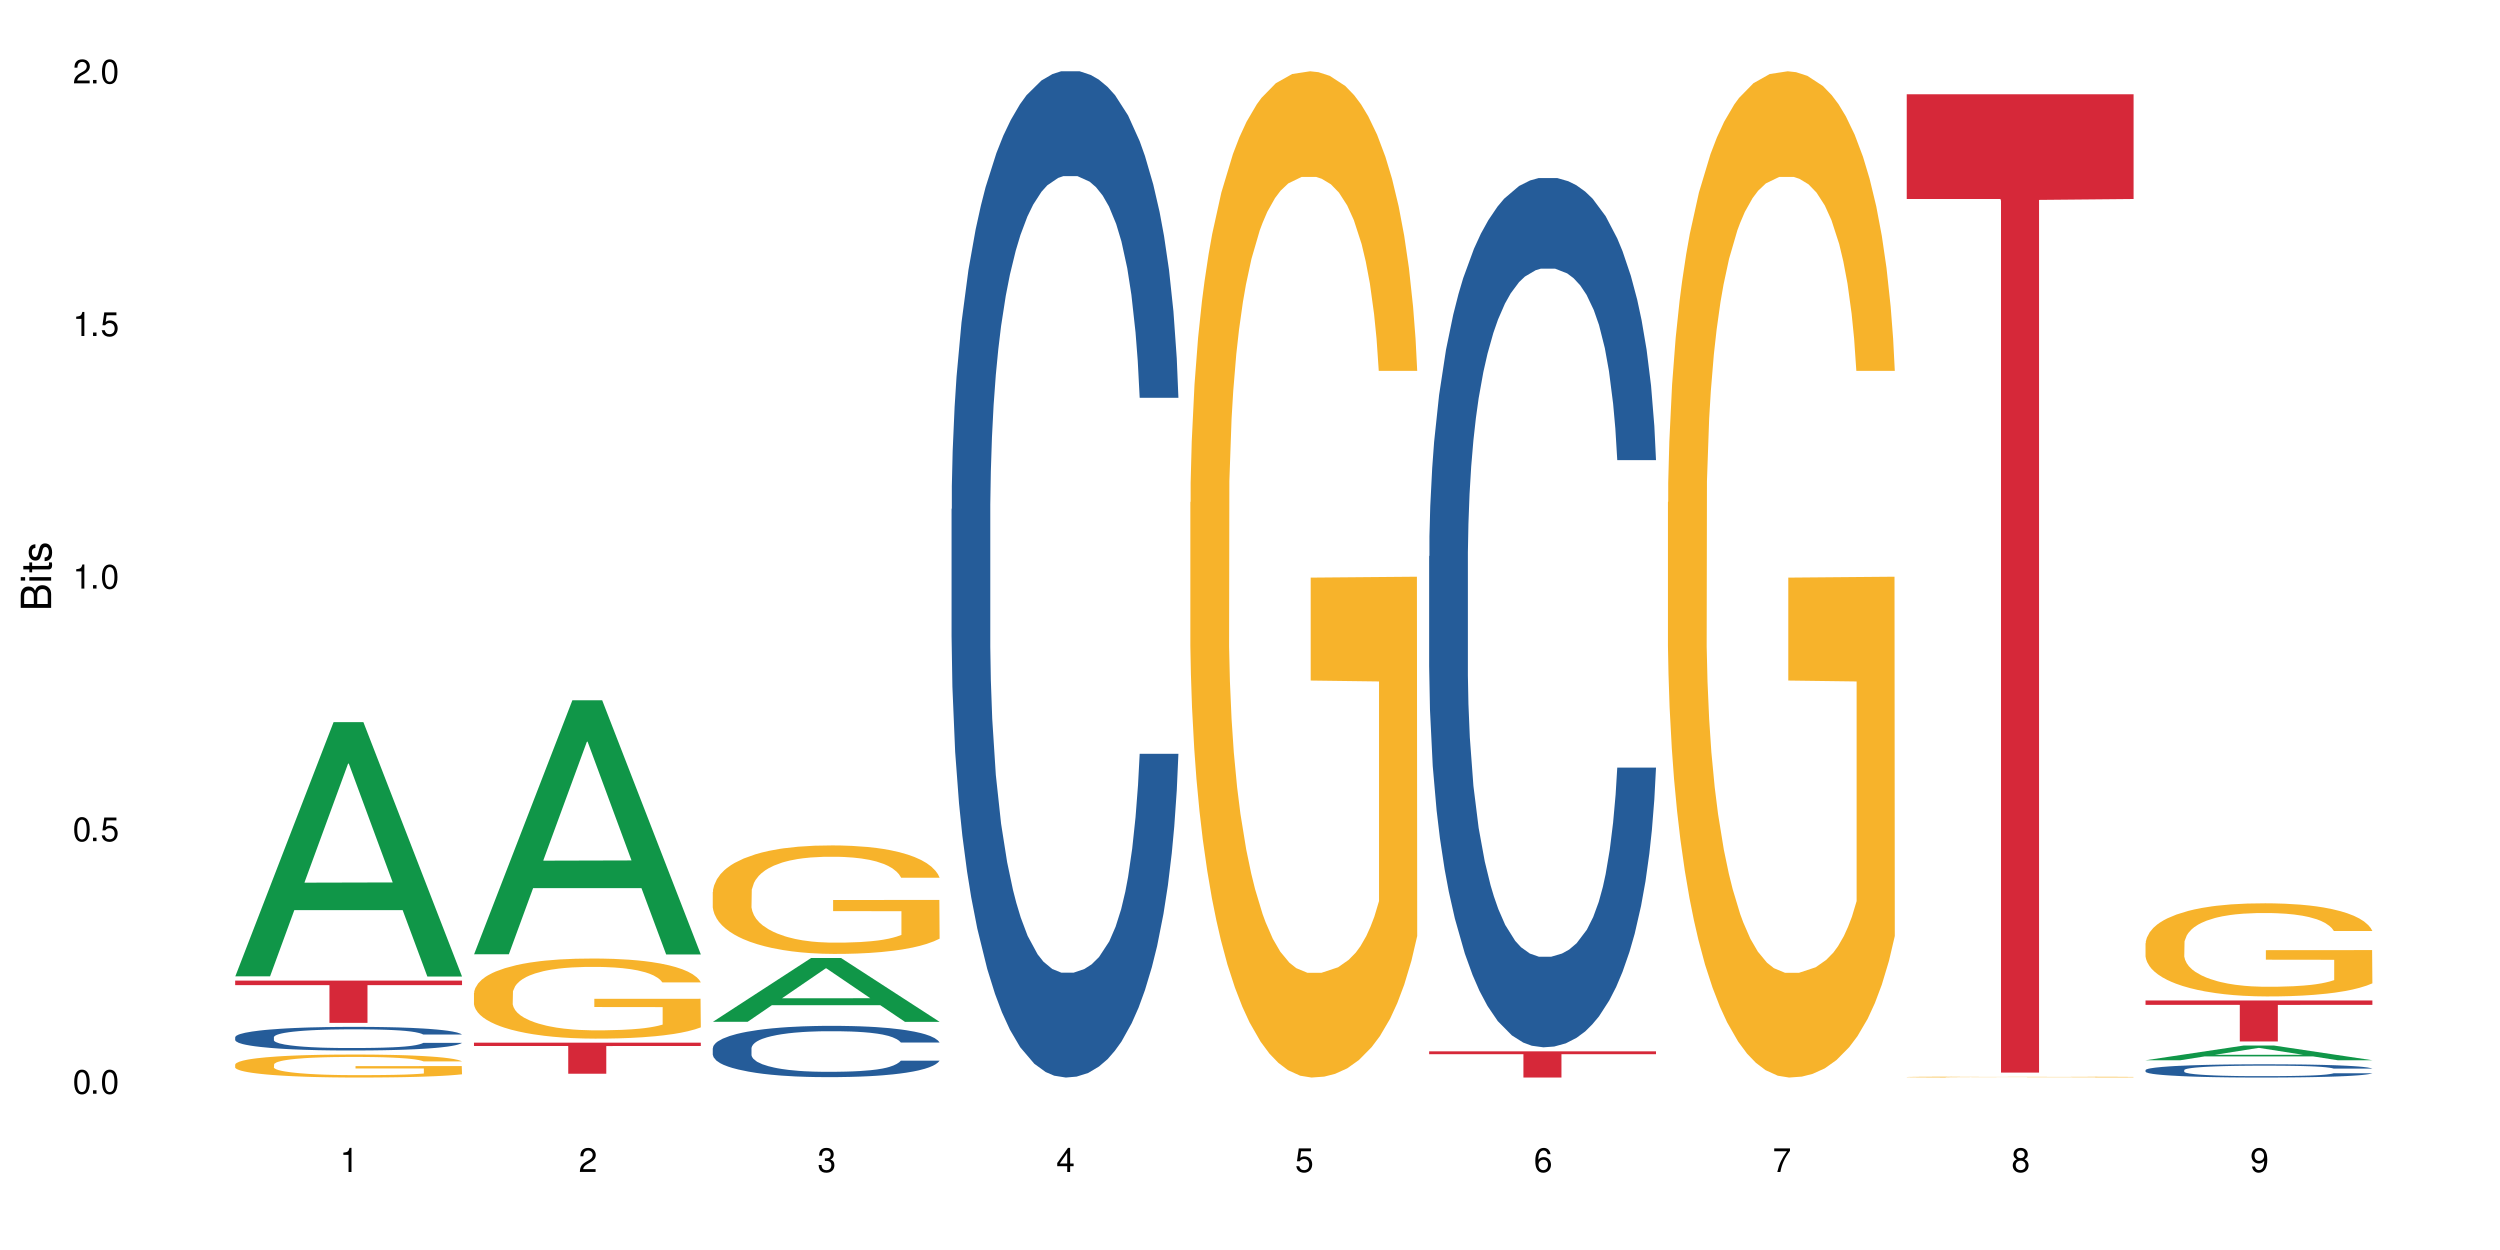 <?xml version="1.0" encoding="UTF-8"?>
<svg xmlns="http://www.w3.org/2000/svg" xmlns:xlink="http://www.w3.org/1999/xlink" width="720" height="360" viewBox="0 0 720 360">
<defs>
<g>
<g id="glyph-0-0">
</g>
<g id="glyph-0-1">
<path d="M 2.641 -6.938 C 2 -6.938 1.422 -6.656 1.078 -6.172 C 0.641 -5.562 0.406 -4.641 0.406 -3.359 C 0.406 -1.016 1.188 0.219 2.641 0.219 C 4.078 0.219 4.859 -1.016 4.859 -3.297 C 4.859 -4.641 4.656 -5.547 4.203 -6.172 C 3.844 -6.656 3.281 -6.938 2.641 -6.938 Z M 2.641 -6.188 C 3.547 -6.188 4 -5.25 4 -3.375 C 4 -1.406 3.562 -0.484 2.625 -0.484 C 1.734 -0.484 1.281 -1.438 1.281 -3.344 C 1.281 -5.25 1.734 -6.188 2.641 -6.188 Z M 2.641 -6.188 "/>
</g>
<g id="glyph-0-2">
<path d="M 1.828 -1 L 0.828 -1 L 0.828 0 L 1.828 0 Z M 1.828 -1 "/>
</g>
<g id="glyph-0-3">
<path d="M 4.562 -6.797 L 1.062 -6.797 L 0.547 -3.094 L 1.328 -3.094 C 1.719 -3.562 2.047 -3.734 2.578 -3.734 C 3.484 -3.734 4.062 -3.109 4.062 -2.094 C 4.062 -1.125 3.484 -0.531 2.578 -0.531 C 1.828 -0.531 1.375 -0.906 1.188 -1.672 L 0.328 -1.672 C 0.453 -1.109 0.547 -0.844 0.75 -0.594 C 1.125 -0.078 1.828 0.219 2.594 0.219 C 3.969 0.219 4.922 -0.781 4.922 -2.219 C 4.922 -3.562 4.031 -4.484 2.719 -4.484 C 2.25 -4.484 1.859 -4.359 1.469 -4.062 L 1.734 -5.969 L 4.562 -5.969 Z M 4.562 -6.797 "/>
</g>
<g id="glyph-0-4">
<path d="M 2.484 -4.938 L 2.484 0 L 3.328 0 L 3.328 -6.938 L 2.766 -6.938 C 2.469 -5.875 2.281 -5.734 0.984 -5.562 L 0.984 -4.938 Z M 2.484 -4.938 "/>
</g>
<g id="glyph-0-5">
<path d="M 4.859 -0.828 L 1.281 -0.828 C 1.359 -1.406 1.672 -1.781 2.5 -2.281 L 3.469 -2.828 C 4.406 -3.344 4.906 -4.062 4.906 -4.906 C 4.906 -5.484 4.672 -6.031 4.266 -6.406 C 3.859 -6.766 3.375 -6.938 2.719 -6.938 C 1.859 -6.938 1.219 -6.625 0.844 -6.031 C 0.609 -5.672 0.5 -5.234 0.484 -4.531 L 1.328 -4.531 C 1.359 -5.016 1.406 -5.281 1.531 -5.516 C 1.75 -5.938 2.188 -6.203 2.703 -6.203 C 3.469 -6.203 4.031 -5.641 4.031 -4.891 C 4.031 -4.344 3.719 -3.859 3.125 -3.516 L 2.234 -3 C 0.812 -2.172 0.406 -1.531 0.328 -0.016 L 4.859 -0.016 Z M 4.859 -0.828 "/>
</g>
<g id="glyph-0-6">
<path d="M 2.125 -3.188 L 2.578 -3.188 C 3.5 -3.188 3.984 -2.766 3.984 -1.922 C 3.984 -1.062 3.469 -0.531 2.594 -0.531 C 1.656 -0.531 1.203 -1 1.156 -2.016 L 0.312 -2.016 C 0.344 -1.453 0.438 -1.094 0.609 -0.781 C 0.953 -0.109 1.625 0.219 2.547 0.219 C 3.953 0.219 4.859 -0.625 4.859 -1.938 C 4.859 -2.828 4.516 -3.297 3.703 -3.594 C 4.344 -3.844 4.656 -4.328 4.656 -5.031 C 4.656 -6.219 3.875 -6.938 2.578 -6.938 C 1.203 -6.938 0.484 -6.172 0.453 -4.703 L 1.297 -4.703 C 1.312 -5.125 1.344 -5.359 1.453 -5.578 C 1.641 -5.969 2.062 -6.203 2.594 -6.203 C 3.344 -6.203 3.797 -5.75 3.797 -5 C 3.797 -4.516 3.609 -4.219 3.25 -4.047 C 3.016 -3.953 2.703 -3.922 2.125 -3.906 Z M 2.125 -3.188 "/>
</g>
<g id="glyph-0-7">
<path d="M 3.141 -1.672 L 3.141 0 L 3.984 0 L 3.984 -1.672 L 4.984 -1.672 L 4.984 -2.438 L 3.984 -2.438 L 3.984 -6.938 L 3.359 -6.938 L 0.266 -2.578 L 0.266 -1.672 Z M 3.141 -2.438 L 1 -2.438 L 3.141 -5.5 Z M 3.141 -2.438 "/>
</g>
<g id="glyph-0-8">
<path d="M 4.781 -5.125 C 4.609 -6.266 3.891 -6.938 2.844 -6.938 C 2.094 -6.938 1.422 -6.578 1.031 -5.953 C 0.594 -5.266 0.406 -4.422 0.406 -3.172 C 0.406 -2 0.578 -1.25 0.984 -0.641 C 1.359 -0.078 1.953 0.219 2.703 0.219 C 3.984 0.219 4.922 -0.75 4.922 -2.094 C 4.922 -3.375 4.062 -4.281 2.844 -4.281 C 2.172 -4.281 1.641 -4.031 1.281 -3.516 C 1.281 -5.234 1.828 -6.188 2.797 -6.188 C 3.391 -6.188 3.797 -5.797 3.938 -5.125 Z M 2.734 -3.531 C 3.547 -3.531 4.062 -2.953 4.062 -2.031 C 4.062 -1.156 3.484 -0.531 2.703 -0.531 C 1.922 -0.531 1.328 -1.188 1.328 -2.078 C 1.328 -2.938 1.906 -3.531 2.734 -3.531 Z M 2.734 -3.531 "/>
</g>
<g id="glyph-0-9">
<path d="M 4.984 -6.797 L 0.438 -6.797 L 0.438 -5.969 L 4.109 -5.969 C 2.5 -3.656 1.828 -2.234 1.328 0 L 2.219 0 C 2.594 -2.172 3.453 -4.047 4.984 -6.094 Z M 4.984 -6.797 "/>
</g>
<g id="glyph-0-10">
<path d="M 3.75 -3.656 C 4.469 -4.094 4.688 -4.438 4.688 -5.078 C 4.688 -6.172 3.844 -6.938 2.641 -6.938 C 1.438 -6.938 0.594 -6.172 0.594 -5.094 C 0.594 -4.438 0.812 -4.094 1.516 -3.656 C 0.734 -3.266 0.359 -2.703 0.359 -1.922 C 0.359 -0.656 1.281 0.219 2.641 0.219 C 3.984 0.219 4.922 -0.656 4.922 -1.922 C 4.922 -2.703 4.531 -3.266 3.75 -3.656 Z M 2.641 -6.188 C 3.359 -6.188 3.812 -5.75 3.812 -5.062 C 3.812 -4.406 3.344 -3.984 2.641 -3.984 C 1.922 -3.984 1.453 -4.406 1.453 -5.078 C 1.453 -5.75 1.922 -6.188 2.641 -6.188 Z M 2.641 -3.266 C 3.484 -3.266 4.062 -2.719 4.062 -1.906 C 4.062 -1.078 3.484 -0.531 2.625 -0.531 C 1.797 -0.531 1.219 -1.094 1.219 -1.906 C 1.219 -2.719 1.781 -3.266 2.641 -3.266 Z M 2.641 -3.266 "/>
</g>
<g id="glyph-0-11">
<path d="M 0.516 -1.578 C 0.672 -0.453 1.406 0.219 2.438 0.219 C 3.188 0.219 3.859 -0.141 4.266 -0.766 C 4.688 -1.453 4.891 -2.297 4.891 -3.547 C 4.891 -4.719 4.703 -5.453 4.312 -6.078 C 3.938 -6.641 3.344 -6.938 2.594 -6.938 C 1.297 -6.938 0.359 -5.969 0.359 -4.625 C 0.359 -3.344 1.234 -2.453 2.453 -2.453 C 3.094 -2.453 3.578 -2.672 4.016 -3.203 C 4 -1.484 3.469 -0.531 2.5 -0.531 C 1.906 -0.531 1.484 -0.906 1.359 -1.578 Z M 2.578 -6.203 C 3.375 -6.203 3.969 -5.531 3.969 -4.641 C 3.969 -3.797 3.391 -3.188 2.547 -3.188 C 1.734 -3.188 1.234 -3.766 1.234 -4.688 C 1.234 -5.562 1.797 -6.203 2.578 -6.203 Z M 2.578 -6.203 "/>
</g>
<g id="glyph-1-0">
</g>
<g id="glyph-1-1">
<path d="M 0 -0.953 L 0 -4.891 C 0 -5.719 -0.234 -6.344 -0.734 -6.797 C -1.188 -7.234 -1.812 -7.469 -2.5 -7.469 C -3.547 -7.469 -4.188 -7 -4.625 -5.875 C -4.984 -6.688 -5.625 -7.094 -6.531 -7.094 C -7.172 -7.094 -7.734 -6.859 -8.141 -6.391 C -8.562 -5.922 -8.75 -5.344 -8.75 -4.5 L -8.75 -0.953 Z M -4.984 -2.062 L -7.766 -2.062 L -7.766 -4.219 C -7.766 -4.844 -7.688 -5.203 -7.453 -5.5 C -7.219 -5.812 -6.859 -5.969 -6.375 -5.969 C -5.891 -5.969 -5.531 -5.812 -5.297 -5.5 C -5.062 -5.203 -4.984 -4.844 -4.984 -4.219 Z M -0.984 -2.062 L -4 -2.062 L -4 -4.781 C -4 -5.766 -3.438 -6.359 -2.484 -6.359 C -1.547 -6.359 -0.984 -5.766 -0.984 -4.781 Z M -0.984 -2.062 "/>
</g>
<g id="glyph-1-2">
<path d="M -6.281 -1.797 L -6.281 -0.797 L 0 -0.797 L 0 -1.797 Z M -8.75 -1.797 L -8.75 -0.797 L -7.484 -0.797 L -7.484 -1.797 Z M -8.75 -1.797 "/>
</g>
<g id="glyph-1-3">
<path d="M -6.281 -3.047 L -6.281 -2.016 L -8.016 -2.016 L -8.016 -1.016 L -6.281 -1.016 L -6.281 -0.172 L -5.469 -0.172 L -5.469 -1.016 L -0.719 -1.016 C -0.078 -1.016 0.281 -1.453 0.281 -2.234 C 0.281 -2.5 0.25 -2.719 0.188 -3.047 L -0.641 -3.047 C -0.609 -2.906 -0.594 -2.766 -0.594 -2.562 C -0.594 -2.141 -0.719 -2.016 -1.156 -2.016 L -5.469 -2.016 L -5.469 -3.047 Z M -6.281 -3.047 "/>
</g>
<g id="glyph-1-4">
<path d="M -4.531 -5.25 C -5.766 -5.25 -6.469 -4.422 -6.469 -2.969 C -6.469 -1.516 -5.719 -0.562 -4.547 -0.562 C -3.562 -0.562 -3.094 -1.062 -2.734 -2.562 L -2.516 -3.484 C -2.344 -4.188 -2.094 -4.469 -1.641 -4.469 C -1.047 -4.469 -0.641 -3.875 -0.641 -3 C -0.641 -2.453 -0.797 -2 -1.062 -1.75 C -1.25 -1.594 -1.422 -1.531 -1.875 -1.469 L -1.875 -0.406 C -0.422 -0.453 0.281 -1.266 0.281 -2.922 C 0.281 -4.5 -0.5 -5.516 -1.719 -5.516 C -2.656 -5.516 -3.172 -4.984 -3.469 -3.734 L -3.703 -2.766 C -3.891 -1.953 -4.156 -1.609 -4.594 -1.609 C -5.188 -1.609 -5.547 -2.125 -5.547 -2.938 C -5.547 -3.75 -5.203 -4.172 -4.531 -4.203 Z M -4.531 -5.25 "/>
</g>
</g>
</defs>
<rect x="-72" y="-36" width="864" height="432" fill="rgb(100%, 100%, 100%)" fill-opacity="1"/>
<path fill-rule="nonzero" fill="rgb(6.275%, 58.824%, 28.235%)" fill-opacity="1" d="M 67.73 281.18 L 67.801 281.109 L 96.07 207.973 L 104.656 207.973 L 133.066 281.25 L 123.082 281.25 L 115.965 262.121 L 84.762 262.121 L 77.781 281.18 L 67.73 281.18 L 87.766 254.207 L 113.102 254.141 L 100.469 219.941 L 100.328 219.875 L 100.188 220.082 L 87.695 254.141 L 87.766 254.207 Z M 67.73 281.18 "/>
<path fill-rule="nonzero" fill="rgb(14.51%, 36.078%, 60%)" fill-opacity="1" d="M 67.73 298.699 L 67.812 298.695 L 67.812 298.547 L 68.051 298.309 L 68.605 298.012 L 69.164 297.805 L 70.598 297.438 L 72.59 297.086 L 74.664 296.812 L 76.176 296.648 L 77.531 296.527 L 80.637 296.297 L 82.629 296.176 L 84.781 296.07 L 87.41 295.965 L 89.324 295.902 L 93.625 295.805 L 96.812 295.762 L 99.281 295.742 L 104.621 295.742 L 107.809 295.766 L 110.117 295.797 L 112.668 295.848 L 114.82 295.902 L 118.562 296.039 L 121.91 296.215 L 123.426 296.312 L 125.816 296.508 L 127.648 296.695 L 128.922 296.855 L 130.355 297.086 L 131.629 297.363 L 132.586 297.68 L 133.066 297.949 L 121.91 297.949 L 121.352 297.699 L 120.715 297.508 L 119.52 297.254 L 118.324 297.074 L 116.652 296.891 L 115.137 296.773 L 113.066 296.656 L 111.234 296.582 L 109.32 296.527 L 107.488 296.488 L 103.984 296.449 L 99.922 296.449 L 98.406 296.465 L 95.297 296.512 L 93.625 296.559 L 91.234 296.645 L 89.562 296.723 L 87.57 296.848 L 86.215 296.953 L 84.543 297.117 L 83.348 297.258 L 81.992 297.465 L 81.195 297.621 L 80.48 297.793 L 79.84 298 L 79.363 298.215 L 79.043 298.445 L 78.887 298.668 L 78.887 299.633 L 79.043 299.855 L 79.441 300.117 L 80.48 300.496 L 81.992 300.828 L 83.746 301.086 L 85.418 301.273 L 86.375 301.359 L 87.648 301.461 L 89.641 301.586 L 92.512 301.711 L 94.184 301.758 L 96.734 301.809 L 99.363 301.832 L 102.867 301.832 L 105.977 301.809 L 108.047 301.777 L 110.199 301.727 L 113.145 301.621 L 114.98 301.523 L 116.57 301.406 L 117.766 301.285 L 118.562 301.188 L 119.758 300.996 L 120.715 300.781 L 121.434 300.566 L 121.91 300.355 L 133.066 300.355 L 132.586 300.602 L 131.871 300.844 L 131.152 301.027 L 130.039 301.242 L 128.762 301.438 L 126.93 301.652 L 125.418 301.797 L 123.426 301.953 L 121.59 302.07 L 119.602 302.176 L 116.652 302.301 L 114.738 302.363 L 112.668 302.418 L 110.199 302.469 L 107.09 302.512 L 103.746 302.535 L 100.637 302.543 L 97.289 302.531 L 94.82 302.504 L 91.555 302.449 L 87.492 302.336 L 84.543 302.219 L 82.23 302.102 L 80.238 301.977 L 78.008 301.809 L 75.141 301.535 L 73.387 301.324 L 72.191 301.148 L 70.84 300.906 L 69.883 300.691 L 68.766 300.344 L 67.969 299.902 L 67.73 299.559 Z M 67.73 298.699 "/>
<path fill-rule="nonzero" fill="rgb(96.863%, 70.196%, 16.863%)" fill-opacity="1" d="M 67.73 306.543 L 67.812 306.539 L 67.812 306.418 L 68.129 306.145 L 68.926 305.77 L 69.961 305.461 L 71.078 305.219 L 71.793 305.09 L 72.988 304.91 L 74.023 304.777 L 76.656 304.504 L 80 304.25 L 81.832 304.141 L 83.906 304.039 L 86.852 303.922 L 88.207 303.883 L 92.352 303.785 L 97.051 303.723 L 102.23 303.707 L 104.621 303.711 L 107.887 303.734 L 112.348 303.805 L 114.898 303.863 L 116.891 303.922 L 118.961 304.004 L 121.512 304.125 L 123.902 304.27 L 125.816 304.414 L 127.727 304.594 L 129.32 304.789 L 130.676 305 L 131.871 305.254 L 132.586 305.469 L 133.066 305.68 L 121.988 305.68 L 121.352 305.469 L 120.637 305.305 L 119.441 305.105 L 118.246 304.957 L 117.051 304.844 L 114.82 304.688 L 112.906 304.59 L 110.516 304.504 L 108.207 304.449 L 105.578 304.414 L 103.984 304.402 L 99.762 304.402 L 95.938 304.445 L 93.707 304.492 L 92.113 304.543 L 89.879 304.633 L 88.527 304.703 L 87.73 304.754 L 85.34 304.941 L 83.746 305.109 L 82.871 305.227 L 81.754 305.406 L 80.957 305.57 L 80.082 305.812 L 79.602 305.992 L 78.965 306.406 L 78.887 307.496 L 79.125 307.723 L 79.602 307.973 L 80.238 308.191 L 81.195 308.422 L 82.152 308.594 L 83.824 308.832 L 85.258 308.988 L 86.375 309.094 L 88.527 309.254 L 89.402 309.309 L 91.473 309.418 L 93.625 309.504 L 96.254 309.574 L 98.246 309.613 L 101.434 309.641 L 105.496 309.641 L 110.277 309.605 L 113.305 309.559 L 115.379 309.508 L 116.73 309.469 L 118.406 309.402 L 119.602 309.34 L 120.715 309.273 L 122.07 309.172 L 122.07 307.723 L 102.391 307.719 L 102.391 307.039 L 132.984 307.035 L 133.066 309.402 L 131.391 309.562 L 129.32 309.723 L 127.328 309.844 L 125.258 309.945 L 122.309 310.059 L 119.918 310.133 L 116.254 310.219 L 112.906 310.273 L 109.402 310.309 L 106.293 310.328 L 102.629 310.332 L 99.363 310.32 L 95.855 310.285 L 93.066 310.234 L 90.52 310.176 L 87.969 310.098 L 84.781 309.969 L 82.711 309.867 L 80.559 309.738 L 78.406 309.59 L 76.496 309.426 L 75.219 309.297 L 73.945 309.152 L 72.59 308.973 L 71.316 308.766 L 70.359 308.578 L 69.484 308.367 L 68.848 308.164 L 68.211 307.895 L 67.891 307.676 L 67.73 307.488 Z M 67.73 306.543 "/>
<path fill-rule="nonzero" fill="rgb(83.922%, 15.686%, 22.353%)" fill-opacity="1" d="M 67.73 282.414 L 133.066 282.414 L 133.066 283.715 L 105.836 283.727 L 105.836 294.578 L 94.879 294.578 L 94.879 283.738 L 94.723 283.715 L 67.73 283.715 Z M 67.73 282.414 "/>
<path fill-rule="nonzero" fill="rgb(6.275%, 58.824%, 28.235%)" fill-opacity="1" d="M 136.504 274.82 L 136.574 274.75 L 164.844 201.676 L 173.43 201.676 L 201.836 274.887 L 191.855 274.887 L 184.738 255.777 L 153.535 255.777 L 146.555 274.82 L 136.504 274.82 L 156.535 247.871 L 181.875 247.801 L 169.242 213.637 L 169.102 213.566 L 168.961 213.773 L 156.469 247.801 L 156.535 247.871 Z M 136.504 274.82 "/>
<path fill-rule="nonzero" fill="rgb(96.863%, 70.196%, 16.863%)" fill-opacity="1" d="M 136.504 285.938 L 136.582 285.914 L 136.582 285.492 L 136.902 284.547 L 137.699 283.238 L 138.734 282.164 L 139.852 281.32 L 140.566 280.879 L 141.762 280.246 L 142.797 279.781 L 145.426 278.836 L 148.773 277.949 L 150.605 277.57 L 152.68 277.211 L 155.625 276.812 L 156.98 276.664 L 161.125 276.324 L 165.824 276.117 L 171.004 276.051 L 173.395 276.074 L 176.66 276.156 L 181.121 276.391 L 183.672 276.602 L 185.664 276.812 L 187.734 277.086 L 190.285 277.508 L 192.676 278.012 L 194.586 278.52 L 196.5 279.148 L 198.094 279.824 L 199.449 280.562 L 200.645 281.449 L 201.359 282.184 L 201.836 282.922 L 190.762 282.922 L 190.125 282.184 L 189.41 281.617 L 188.215 280.922 L 187.02 280.414 L 185.824 280.016 L 183.594 279.465 L 181.68 279.129 L 179.289 278.836 L 176.98 278.645 L 174.348 278.52 L 172.758 278.477 L 168.535 278.477 L 164.707 278.625 L 162.477 278.793 L 160.883 278.961 L 158.652 279.277 L 157.301 279.531 L 156.504 279.699 L 154.113 280.352 L 152.52 280.941 L 151.641 281.344 L 150.527 281.973 L 149.73 282.543 L 148.852 283.387 L 148.375 284.02 L 147.738 285.453 L 147.66 289.246 L 147.898 290.047 L 148.375 290.91 L 149.012 291.668 L 149.969 292.469 L 150.926 293.082 L 152.598 293.902 L 154.031 294.449 L 155.148 294.809 L 157.301 295.379 L 158.176 295.566 L 160.246 295.949 L 162.398 296.242 L 165.027 296.496 L 167.02 296.621 L 170.207 296.727 L 174.27 296.727 L 179.051 296.602 L 182.078 296.434 L 184.148 296.262 L 185.504 296.117 L 187.176 295.883 L 188.371 295.672 L 189.488 295.441 L 190.844 295.082 L 190.844 290.047 L 171.164 290.023 L 171.164 287.664 L 201.758 287.645 L 201.836 295.883 L 200.164 296.453 L 198.094 297 L 196.102 297.422 L 194.031 297.781 L 191.082 298.18 L 188.691 298.434 L 185.027 298.73 L 181.68 298.918 L 178.176 299.047 L 175.066 299.109 L 171.402 299.129 L 168.137 299.086 L 164.629 298.961 L 161.84 298.793 L 159.289 298.582 L 156.742 298.309 L 153.555 297.867 L 151.484 297.508 L 149.332 297.062 L 147.18 296.539 L 145.27 295.969 L 143.992 295.527 L 142.719 295.02 L 141.363 294.387 L 140.09 293.672 L 139.133 293.02 L 138.258 292.281 L 137.617 291.586 L 136.98 290.637 L 136.664 289.879 L 136.504 289.223 Z M 136.504 285.938 "/>
<path fill-rule="nonzero" fill="rgb(83.922%, 15.686%, 22.353%)" fill-opacity="1" d="M 136.504 300.293 L 201.836 300.293 L 201.836 301.25 L 174.609 301.258 L 174.609 309.23 L 163.652 309.23 L 163.652 301.266 L 163.496 301.25 L 136.504 301.25 Z M 136.504 300.293 "/>
<path fill-rule="nonzero" fill="rgb(6.275%, 58.824%, 28.235%)" fill-opacity="1" d="M 205.277 294.277 L 205.348 294.262 L 233.617 275.895 L 242.203 275.895 L 270.609 294.293 L 260.629 294.293 L 253.508 289.492 L 222.309 289.492 L 215.328 294.277 L 205.277 294.277 L 225.309 287.504 L 250.648 287.488 L 238.012 278.898 L 237.875 278.883 L 237.734 278.934 L 225.238 287.488 L 225.309 287.504 Z M 205.277 294.277 "/>
<path fill-rule="nonzero" fill="rgb(14.51%, 36.078%, 60%)" fill-opacity="1" d="M 205.277 301.879 L 205.355 301.867 L 205.355 301.543 L 205.594 301.031 L 206.152 300.383 L 206.711 299.938 L 208.145 299.141 L 210.137 298.371 L 212.207 297.777 L 213.723 297.43 L 215.078 297.16 L 218.184 296.66 L 220.176 296.402 L 222.328 296.172 L 224.957 295.945 L 226.867 295.809 L 231.172 295.594 L 234.359 295.5 L 236.828 295.457 L 242.168 295.457 L 245.352 295.512 L 247.664 295.578 L 250.215 295.688 L 252.363 295.809 L 256.109 296.105 L 259.457 296.484 L 260.969 296.699 L 263.359 297.117 L 265.191 297.523 L 266.469 297.875 L 267.902 298.371 L 269.176 298.98 L 270.133 299.668 L 270.609 300.246 L 259.457 300.246 L 258.898 299.707 L 258.262 299.289 L 257.066 298.738 L 255.871 298.344 L 254.195 297.953 L 252.684 297.699 L 250.613 297.441 L 248.777 297.281 L 246.867 297.16 L 245.035 297.078 L 241.527 296.996 L 237.465 296.996 L 235.953 297.023 L 232.844 297.133 L 231.172 297.227 L 228.781 297.414 L 227.109 297.59 L 225.117 297.859 L 223.762 298.09 L 222.09 298.441 L 220.895 298.75 L 219.539 299.195 L 218.742 299.531 L 218.023 299.91 L 217.387 300.355 L 216.91 300.828 L 216.59 301.328 L 216.43 301.812 L 216.43 303.906 L 216.59 304.391 L 216.988 304.957 L 218.023 305.781 L 219.539 306.496 L 221.293 307.062 L 222.965 307.465 L 223.922 307.656 L 225.195 307.871 L 227.188 308.141 L 230.055 308.41 L 231.73 308.52 L 234.277 308.625 L 236.906 308.68 L 240.414 308.68 L 243.52 308.625 L 245.594 308.559 L 247.742 308.453 L 250.691 308.223 L 252.523 308.008 L 254.117 307.75 L 255.312 307.492 L 256.109 307.277 L 257.305 306.859 L 258.262 306.402 L 258.977 305.93 L 259.457 305.469 L 270.609 305.469 L 270.133 306.008 L 269.414 306.535 L 268.699 306.926 L 267.582 307.398 L 266.309 307.816 L 264.477 308.289 L 262.961 308.602 L 260.969 308.938 L 259.137 309.191 L 257.145 309.422 L 254.195 309.691 L 252.285 309.828 L 250.215 309.949 L 247.742 310.059 L 244.637 310.152 L 241.289 310.207 L 238.184 310.219 L 234.836 310.191 L 232.367 310.137 L 229.098 310.016 L 225.035 309.773 L 222.09 309.516 L 219.777 309.262 L 217.785 308.992 L 215.555 308.625 L 212.688 308.031 L 210.934 307.574 L 209.738 307.195 L 208.383 306.672 L 207.426 306.199 L 206.312 305.441 L 205.516 304.484 L 205.277 303.742 Z M 205.277 301.879 "/>
<path fill-rule="nonzero" fill="rgb(96.863%, 70.196%, 16.863%)" fill-opacity="1" d="M 205.277 256.863 L 205.355 256.836 L 205.355 256.262 L 205.676 254.98 L 206.473 253.211 L 207.508 251.754 L 208.621 250.613 L 209.34 250.012 L 210.535 249.156 L 211.57 248.527 L 214.199 247.246 L 217.547 246.047 L 219.379 245.531 L 221.449 245.047 L 224.398 244.504 L 225.754 244.305 L 229.895 243.848 L 234.598 243.562 L 239.777 243.477 L 242.168 243.504 L 245.434 243.621 L 249.895 243.934 L 252.445 244.219 L 254.438 244.504 L 256.508 244.875 L 259.059 245.445 L 261.449 246.133 L 263.359 246.816 L 265.273 247.672 L 266.867 248.586 L 268.219 249.586 L 269.414 250.785 L 270.133 251.781 L 270.609 252.781 L 259.535 252.781 L 258.898 251.781 L 258.18 251.012 L 256.984 250.07 L 255.789 249.387 L 254.594 248.844 L 252.363 248.102 L 250.453 247.645 L 248.062 247.246 L 245.75 246.988 L 243.121 246.816 L 241.527 246.758 L 237.305 246.758 L 233.48 246.957 L 231.25 247.188 L 229.656 247.414 L 227.426 247.844 L 226.07 248.188 L 225.273 248.414 L 222.883 249.301 L 221.293 250.098 L 220.414 250.641 L 219.301 251.496 L 218.504 252.266 L 217.625 253.41 L 217.148 254.266 L 216.512 256.207 L 216.43 261.344 L 216.672 262.43 L 217.148 263.598 L 217.785 264.625 L 218.742 265.711 L 219.699 266.539 L 221.371 267.652 L 222.805 268.395 L 223.922 268.879 L 226.07 269.648 L 226.949 269.906 L 229.02 270.422 L 231.172 270.82 L 233.801 271.164 L 235.793 271.332 L 238.98 271.477 L 243.043 271.477 L 247.824 271.305 L 250.852 271.078 L 252.922 270.848 L 254.277 270.648 L 255.949 270.336 L 257.145 270.051 L 258.262 269.734 L 259.613 269.25 L 259.613 262.43 L 239.934 262.398 L 239.934 259.203 L 270.531 259.176 L 270.609 270.336 L 268.938 271.105 L 266.867 271.848 L 264.875 272.418 L 262.801 272.902 L 259.855 273.445 L 257.465 273.789 L 253.801 274.188 L 250.453 274.445 L 246.945 274.617 L 243.84 274.703 L 240.176 274.73 L 236.906 274.672 L 233.402 274.5 L 230.613 274.273 L 228.062 273.988 L 225.516 273.617 L 222.328 273.02 L 220.254 272.531 L 218.105 271.934 L 215.953 271.219 L 214.039 270.449 L 212.766 269.848 L 211.492 269.164 L 210.137 268.309 L 208.863 267.336 L 207.906 266.453 L 207.027 265.453 L 206.391 264.512 L 205.754 263.227 L 205.438 262.199 L 205.277 261.316 Z M 205.277 256.863 "/>
<path fill-rule="nonzero" fill="rgb(14.51%, 36.078%, 60%)" fill-opacity="1" d="M 274.051 146.621 L 274.129 146.355 L 274.129 140 L 274.367 129.934 L 274.926 117.215 L 275.484 108.477 L 276.918 92.844 L 278.91 77.746 L 280.98 66.09 L 282.496 59.203 L 283.848 53.902 L 286.957 44.102 L 288.949 39.07 L 291.102 34.566 L 293.73 30.062 L 295.641 27.414 L 299.945 23.176 L 303.129 21.32 L 305.602 20.527 L 310.938 20.527 L 314.125 21.586 L 316.438 22.91 L 318.984 25.031 L 321.137 27.414 L 324.883 33.242 L 328.23 40.66 L 329.742 44.898 L 332.133 53.109 L 333.965 61.055 L 335.238 67.945 L 336.676 77.746 L 337.949 89.668 L 338.906 103.176 L 339.383 114.566 L 328.23 114.566 L 327.672 103.973 L 327.035 95.758 L 325.84 84.898 L 324.645 77.215 L 322.969 69.535 L 321.457 64.5 L 319.383 59.469 L 317.551 56.289 L 315.641 53.902 L 313.809 52.316 L 310.301 50.727 L 306.238 50.727 L 304.723 51.254 L 301.617 53.375 L 299.945 55.23 L 297.555 58.938 L 295.879 62.383 L 293.887 67.68 L 292.535 72.184 L 290.859 79.07 L 289.664 85.164 L 288.312 93.906 L 287.516 100.527 L 286.797 107.945 L 286.16 116.688 L 285.684 125.957 L 285.363 135.762 L 285.203 145.297 L 285.203 186.355 L 285.363 195.895 L 285.762 207.02 L 286.797 223.18 L 288.312 237.219 L 290.062 248.344 L 291.738 256.293 L 292.691 260 L 293.969 264.238 L 295.961 269.535 L 298.828 274.836 L 300.5 276.953 L 303.051 279.074 L 305.68 280.133 L 309.188 280.133 L 312.293 279.074 L 314.363 277.75 L 316.516 275.629 L 319.465 271.125 L 321.297 266.887 L 322.891 261.855 L 324.086 256.82 L 324.883 252.582 L 326.078 244.371 L 327.035 235.363 L 327.75 226.094 L 328.23 217.086 L 339.383 217.086 L 338.906 227.684 L 338.188 238.012 L 337.473 245.695 L 336.355 254.969 L 335.082 263.18 L 333.25 272.449 L 331.734 278.543 L 329.742 285.168 L 327.91 290.199 L 325.918 294.703 L 322.969 300 L 321.059 302.648 L 318.984 305.035 L 316.516 307.152 L 313.41 309.008 L 310.062 310.066 L 306.957 310.332 L 303.609 309.801 L 301.141 308.742 L 297.871 306.359 L 293.809 301.59 L 290.859 296.559 L 288.551 291.523 L 286.559 286.227 L 284.328 279.074 L 281.457 267.418 L 279.707 258.41 L 278.512 250.992 L 277.156 240.664 L 276.199 231.391 L 275.086 216.555 L 274.289 197.746 L 274.051 183.18 Z M 274.051 146.621 "/>
<path fill-rule="nonzero" fill="rgb(96.863%, 70.196%, 16.863%)" fill-opacity="1" d="M 342.82 144.652 L 342.902 144.387 L 342.902 139.094 L 343.219 127.184 L 344.016 110.777 L 345.051 97.277 L 346.168 86.691 L 346.887 81.133 L 348.082 73.195 L 349.117 67.371 L 351.746 55.461 L 355.094 44.348 L 356.926 39.582 L 358.996 35.082 L 361.945 30.055 L 363.297 28.203 L 367.441 23.965 L 372.141 21.32 L 377.32 20.527 L 379.711 20.789 L 382.977 21.848 L 387.441 24.762 L 389.988 27.406 L 391.98 30.055 L 394.055 33.496 L 396.602 38.789 L 398.992 45.141 L 400.906 51.492 L 402.816 59.43 L 404.41 67.902 L 405.766 77.164 L 406.961 88.281 L 407.68 97.543 L 408.156 106.805 L 397.082 106.805 L 396.445 97.543 L 395.727 90.398 L 394.531 81.664 L 393.336 75.312 L 392.141 70.281 L 389.91 63.402 L 387.996 59.168 L 385.609 55.461 L 383.297 53.078 L 380.668 51.492 L 379.074 50.961 L 374.852 50.961 L 371.027 52.816 L 368.797 54.934 L 367.203 57.051 L 364.973 61.02 L 363.617 64.195 L 362.82 66.312 L 360.43 74.516 L 358.836 81.93 L 357.961 86.957 L 356.844 94.898 L 356.047 102.043 L 355.172 112.629 L 354.695 120.57 L 354.055 138.566 L 353.977 186.207 L 354.215 196.262 L 354.695 207.113 L 355.332 216.641 L 356.285 226.699 L 357.242 234.375 L 358.918 244.695 L 360.352 251.578 L 361.465 256.078 L 363.617 263.223 L 364.492 265.605 L 366.566 270.367 L 368.715 274.074 L 371.344 277.25 L 373.336 278.836 L 376.523 280.16 L 380.59 280.16 L 385.367 278.574 L 388.395 276.457 L 390.469 274.34 L 391.824 272.484 L 393.496 269.574 L 394.691 266.926 L 395.805 264.016 L 397.16 259.516 L 397.16 196.262 L 377.48 195.996 L 377.48 166.355 L 408.074 166.09 L 408.156 269.574 L 406.484 276.719 L 404.41 283.602 L 402.418 288.895 L 400.348 293.395 L 397.398 298.422 L 395.008 301.598 L 391.344 305.305 L 387.996 307.688 L 384.492 309.273 L 381.387 310.066 L 377.719 310.332 L 374.453 309.805 L 370.949 308.215 L 368.16 306.098 L 365.609 303.453 L 363.059 300.012 L 359.871 294.453 L 357.801 289.953 L 355.648 284.395 L 353.5 277.777 L 351.586 270.633 L 350.312 265.074 L 349.035 258.723 L 347.684 250.781 L 346.406 241.785 L 345.449 233.578 L 344.574 224.316 L 343.938 215.582 L 343.301 203.672 L 342.98 194.145 L 342.82 185.941 Z M 342.82 144.652 "/>
<path fill-rule="nonzero" fill="rgb(14.51%, 36.078%, 60%)" fill-opacity="1" d="M 411.594 160.207 L 411.676 159.977 L 411.676 154.484 L 411.914 145.789 L 412.473 134.805 L 413.027 127.254 L 414.461 113.754 L 416.453 100.707 L 418.527 90.641 L 420.039 84.691 L 421.395 80.113 L 424.5 71.645 L 426.492 67.297 L 428.645 63.406 L 431.273 59.516 L 433.188 57.23 L 437.488 53.566 L 440.676 51.965 L 443.145 51.277 L 448.484 51.277 L 451.672 52.195 L 453.98 53.34 L 456.531 55.168 L 458.684 57.23 L 462.426 62.262 L 465.773 68.672 L 467.289 72.332 L 469.68 79.426 L 471.512 86.293 L 472.785 92.242 L 474.219 100.707 L 475.496 111.008 L 476.449 122.676 L 476.93 132.516 L 465.773 132.516 L 465.215 123.363 L 464.578 116.27 L 463.383 106.887 L 462.188 100.25 L 460.516 93.613 L 459 89.266 L 456.93 84.918 L 455.098 82.172 L 453.184 80.113 L 451.352 78.738 L 447.848 77.367 L 443.785 77.367 L 442.27 77.824 L 439.164 79.656 L 437.488 81.258 L 435.098 84.461 L 433.426 87.438 L 431.434 92.012 L 430.078 95.902 L 428.406 101.852 L 427.211 107.117 L 425.855 114.668 L 425.059 120.391 L 424.344 126.797 L 423.707 134.348 L 423.227 142.355 L 422.91 150.824 L 422.75 159.062 L 422.75 194.531 L 422.91 202.77 L 423.309 212.383 L 424.344 226.34 L 425.855 238.469 L 427.609 248.082 L 429.281 254.945 L 430.238 258.148 L 431.512 261.812 L 433.504 266.387 L 436.375 270.965 L 438.047 272.797 L 440.598 274.625 L 443.227 275.543 L 446.73 275.543 L 449.84 274.625 L 451.91 273.48 L 454.062 271.652 L 457.008 267.762 L 458.844 264.102 L 460.438 259.75 L 461.629 255.402 L 462.426 251.742 L 463.621 244.648 L 464.578 236.867 L 465.297 228.859 L 465.773 221.078 L 476.93 221.078 L 476.449 230.23 L 475.734 239.156 L 475.016 245.793 L 473.902 253.801 L 472.625 260.895 L 470.793 268.906 L 469.281 274.168 L 467.289 279.891 L 465.457 284.238 L 463.465 288.129 L 460.516 292.703 L 458.602 294.992 L 456.531 297.055 L 454.062 298.883 L 450.953 300.484 L 447.609 301.402 L 444.5 301.629 L 441.152 301.172 L 438.684 300.258 L 435.418 298.195 L 431.355 294.078 L 428.406 289.73 L 426.094 285.383 L 424.105 280.805 L 421.871 274.625 L 419.004 264.559 L 417.25 256.777 L 416.055 250.371 L 414.703 241.445 L 413.746 233.434 L 412.629 220.621 L 411.832 204.371 L 411.594 191.785 Z M 411.594 160.207 "/>
<path fill-rule="nonzero" fill="rgb(83.922%, 15.686%, 22.353%)" fill-opacity="1" d="M 411.594 302.793 L 476.93 302.793 L 476.93 303.602 L 449.699 303.609 L 449.699 310.332 L 438.746 310.332 L 438.746 303.613 L 438.586 303.602 L 411.594 303.602 Z M 411.594 302.793 "/>
<path fill-rule="nonzero" fill="rgb(96.863%, 70.196%, 16.863%)" fill-opacity="1" d="M 480.367 144.652 L 480.445 144.387 L 480.445 139.094 L 480.766 127.184 L 481.562 110.777 L 482.598 97.277 L 483.715 86.691 L 484.43 81.133 L 485.625 73.195 L 486.66 67.371 L 489.289 55.461 L 492.637 44.348 L 494.469 39.582 L 496.543 35.082 L 499.488 30.055 L 500.844 28.203 L 504.988 23.965 L 509.688 21.32 L 514.867 20.527 L 517.258 20.789 L 520.523 21.848 L 524.984 24.762 L 527.535 27.406 L 529.527 30.055 L 531.598 33.496 L 534.148 38.789 L 536.539 45.141 L 538.449 51.492 L 540.363 59.43 L 541.957 67.902 L 543.312 77.164 L 544.508 88.281 L 545.223 97.543 L 545.703 106.805 L 534.625 106.805 L 533.988 97.543 L 533.273 90.398 L 532.078 81.664 L 530.883 75.312 L 529.688 70.281 L 527.457 63.402 L 525.543 59.168 L 523.152 55.461 L 520.844 53.078 L 518.215 51.492 L 516.621 50.961 L 512.398 50.961 L 508.574 52.816 L 506.34 54.934 L 504.746 57.051 L 502.516 61.02 L 501.164 64.195 L 500.367 66.312 L 497.977 74.516 L 496.383 81.93 L 495.504 86.957 L 494.391 94.898 L 493.594 102.043 L 492.719 112.629 L 492.238 120.57 L 491.602 138.566 L 491.523 186.207 L 491.762 196.262 L 492.238 207.113 L 492.875 216.641 L 493.832 226.699 L 494.789 234.375 L 496.461 244.695 L 497.895 251.578 L 499.012 256.078 L 501.164 263.223 L 502.039 265.605 L 504.109 270.367 L 506.262 274.074 L 508.891 277.25 L 510.883 278.836 L 514.07 280.16 L 518.133 280.16 L 522.914 278.574 L 525.941 276.457 L 528.012 274.34 L 529.367 272.484 L 531.039 269.574 L 532.234 266.926 L 533.352 264.016 L 534.707 259.516 L 534.707 196.262 L 515.027 195.996 L 515.027 166.355 L 545.621 166.09 L 545.703 269.574 L 544.027 276.719 L 541.957 283.602 L 539.965 288.895 L 537.895 293.395 L 534.945 298.422 L 532.555 301.598 L 528.891 305.305 L 525.543 307.688 L 522.039 309.273 L 518.93 310.066 L 515.266 310.332 L 512 309.805 L 508.492 308.215 L 505.703 306.098 L 503.156 303.453 L 500.605 300.012 L 497.418 294.453 L 495.348 289.953 L 493.195 284.395 L 491.043 277.777 L 489.133 270.633 L 487.855 265.074 L 486.582 258.723 L 485.227 250.781 L 483.953 241.785 L 482.996 233.578 L 482.121 224.316 L 481.484 215.582 L 480.844 203.672 L 480.527 194.145 L 480.367 185.941 Z M 480.367 144.652 "/>
<path fill-rule="nonzero" fill="rgb(96.863%, 70.196%, 16.863%)" fill-opacity="1" d="M 549.141 310.184 L 549.219 310.184 L 549.219 310.176 L 549.539 310.168 L 550.336 310.152 L 551.371 310.141 L 552.484 310.129 L 553.203 310.125 L 554.398 310.117 L 555.434 310.113 L 558.062 310.102 L 561.41 310.09 L 563.242 310.086 L 565.312 310.082 L 568.262 310.078 L 569.617 310.078 L 573.758 310.074 L 578.461 310.07 L 589.297 310.07 L 593.758 310.074 L 596.309 310.074 L 598.301 310.078 L 600.371 310.082 L 602.922 310.086 L 605.312 310.094 L 607.223 310.098 L 609.137 310.105 L 610.73 310.113 L 612.082 310.121 L 613.277 310.133 L 613.996 310.141 L 614.473 310.148 L 603.398 310.148 L 602.762 310.141 L 602.043 310.133 L 600.848 310.125 L 599.652 310.121 L 598.461 310.113 L 596.227 310.109 L 594.316 310.105 L 591.926 310.102 L 589.613 310.098 L 577.344 310.098 L 575.113 310.102 L 573.52 310.102 L 571.289 310.105 L 569.934 310.109 L 569.137 310.113 L 566.75 310.117 L 565.156 310.125 L 564.277 310.129 L 563.164 310.137 L 562.367 310.145 L 561.488 310.152 L 561.012 310.16 L 560.375 310.176 L 560.293 310.219 L 560.535 310.23 L 561.012 310.238 L 561.648 310.246 L 562.605 310.258 L 563.562 310.262 L 565.234 310.273 L 566.668 310.277 L 567.785 310.285 L 569.934 310.289 L 570.812 310.293 L 572.883 310.297 L 575.035 310.301 L 577.664 310.301 L 579.656 310.305 L 591.688 310.305 L 594.715 310.301 L 596.785 310.301 L 598.141 310.297 L 599.812 310.297 L 601.008 310.293 L 602.125 310.289 L 603.48 310.285 L 603.48 310.23 L 583.797 310.23 L 583.797 310.203 L 614.395 310.203 L 614.473 310.297 L 612.801 310.301 L 610.73 310.309 L 608.738 310.312 L 606.664 310.316 L 603.719 310.32 L 601.328 310.324 L 597.664 310.328 L 594.316 310.328 L 590.809 310.332 L 577.266 310.332 L 574.477 310.328 L 571.926 310.328 L 569.379 310.324 L 566.191 310.316 L 564.117 310.312 L 561.969 310.309 L 559.816 310.305 L 557.902 310.297 L 556.629 310.293 L 555.355 310.285 L 554 310.277 L 552.727 310.27 L 551.77 310.262 L 550.895 310.254 L 550.254 310.246 L 549.617 310.234 L 549.301 310.227 L 549.141 310.219 Z M 549.141 310.184 "/>
<path fill-rule="nonzero" fill="rgb(83.922%, 15.686%, 22.353%)" fill-opacity="1" d="M 549.141 27.152 L 614.473 27.152 L 614.473 57.312 L 587.246 57.574 L 587.246 308.906 L 576.289 308.906 L 576.289 57.84 L 576.129 57.312 L 549.141 57.312 Z M 549.141 27.152 "/>
<path fill-rule="nonzero" fill="rgb(6.275%, 58.824%, 28.235%)" fill-opacity="1" d="M 617.914 305.348 L 617.98 305.344 L 646.25 301.105 L 654.836 301.105 L 683.246 305.352 L 673.266 305.352 L 666.145 304.242 L 634.945 304.242 L 627.965 305.348 L 617.914 305.348 L 637.945 303.785 L 663.285 303.781 L 650.648 301.801 L 650.512 301.797 L 650.371 301.809 L 637.875 303.781 L 637.945 303.785 Z M 617.914 305.348 "/>
<path fill-rule="nonzero" fill="rgb(14.51%, 36.078%, 60%)" fill-opacity="1" d="M 617.914 308.176 L 617.992 308.172 L 617.992 308.09 L 618.23 307.957 L 618.789 307.789 L 619.348 307.676 L 620.781 307.469 L 622.773 307.27 L 624.844 307.117 L 626.359 307.023 L 627.711 306.957 L 630.82 306.828 L 632.812 306.762 L 634.965 306.699 L 637.594 306.641 L 639.504 306.605 L 643.809 306.551 L 646.996 306.527 L 649.465 306.516 L 654.801 306.516 L 657.988 306.531 L 660.301 306.547 L 662.852 306.574 L 665 306.605 L 668.746 306.684 L 672.094 306.781 L 673.605 306.836 L 675.996 306.945 L 677.828 307.051 L 679.102 307.141 L 680.539 307.27 L 681.812 307.426 L 682.77 307.605 L 683.246 307.754 L 672.094 307.754 L 671.535 307.613 L 670.898 307.508 L 669.703 307.363 L 668.508 307.262 L 666.832 307.16 L 665.32 307.094 L 663.246 307.027 L 661.414 306.988 L 659.504 306.957 L 657.672 306.934 L 654.164 306.914 L 650.102 306.914 L 648.586 306.922 L 645.48 306.949 L 643.809 306.973 L 641.418 307.023 L 639.742 307.066 L 637.75 307.137 L 636.398 307.195 L 634.723 307.285 L 633.527 307.367 L 632.176 307.48 L 631.379 307.57 L 630.66 307.668 L 630.023 307.781 L 629.547 307.906 L 629.227 308.035 L 629.066 308.16 L 629.066 308.699 L 629.227 308.824 L 629.625 308.973 L 630.66 309.184 L 632.176 309.371 L 633.926 309.516 L 635.602 309.621 L 636.559 309.668 L 637.832 309.727 L 639.824 309.797 L 642.691 309.863 L 644.363 309.895 L 646.914 309.922 L 649.543 309.934 L 653.051 309.934 L 656.156 309.922 L 658.227 309.902 L 660.379 309.875 L 663.328 309.816 L 665.16 309.762 L 666.754 309.695 L 667.949 309.629 L 668.746 309.57 L 669.941 309.465 L 670.898 309.344 L 671.613 309.223 L 672.094 309.105 L 683.246 309.105 L 682.77 309.242 L 682.051 309.379 L 681.336 309.48 L 680.219 309.602 L 678.945 309.711 L 677.113 309.832 L 675.598 309.914 L 673.605 310 L 671.773 310.066 L 669.781 310.125 L 666.832 310.195 L 664.922 310.23 L 662.852 310.262 L 660.379 310.289 L 657.273 310.316 L 653.926 310.328 L 650.82 310.332 L 647.473 310.324 L 645.004 310.312 L 641.734 310.281 L 637.672 310.219 L 634.723 310.152 L 632.414 310.086 L 630.422 310.016 L 628.191 309.922 L 625.324 309.766 L 623.57 309.648 L 622.375 309.551 L 621.02 309.414 L 620.062 309.293 L 618.949 309.098 L 618.152 308.852 L 617.914 308.656 Z M 617.914 308.176 "/>
<path fill-rule="nonzero" fill="rgb(96.863%, 70.196%, 16.863%)" fill-opacity="1" d="M 617.914 271.641 L 617.992 271.613 L 617.992 271.125 L 618.312 270.023 L 619.109 268.504 L 620.145 267.254 L 621.258 266.273 L 621.977 265.758 L 623.172 265.023 L 624.207 264.484 L 626.836 263.383 L 630.184 262.352 L 632.016 261.91 L 634.086 261.496 L 637.035 261.031 L 638.391 260.859 L 642.531 260.465 L 647.234 260.223 L 652.414 260.148 L 654.801 260.172 L 658.07 260.27 L 662.531 260.539 L 665.082 260.785 L 667.074 261.031 L 669.145 261.348 L 671.695 261.84 L 674.082 262.426 L 675.996 263.016 L 677.91 263.75 L 679.5 264.535 L 680.855 265.391 L 682.051 266.422 L 682.77 267.277 L 683.246 268.137 L 672.172 268.137 L 671.535 267.277 L 670.816 266.617 L 669.621 265.809 L 668.426 265.219 L 667.23 264.754 L 665 264.117 L 663.09 263.727 L 660.699 263.383 L 658.387 263.16 L 655.758 263.016 L 654.164 262.965 L 649.941 262.965 L 646.117 263.137 L 643.887 263.332 L 642.293 263.527 L 640.062 263.895 L 638.707 264.191 L 637.91 264.387 L 635.52 265.145 L 633.926 265.832 L 633.051 266.297 L 631.934 267.031 L 631.141 267.695 L 630.262 268.676 L 629.785 269.41 L 629.148 271.074 L 629.066 275.484 L 629.305 276.418 L 629.785 277.422 L 630.422 278.305 L 631.379 279.234 L 632.332 279.945 L 634.008 280.898 L 635.441 281.539 L 636.559 281.953 L 638.707 282.617 L 639.586 282.836 L 641.656 283.277 L 643.809 283.621 L 646.438 283.914 L 648.43 284.062 L 651.617 284.184 L 655.68 284.184 L 660.461 284.035 L 663.488 283.84 L 665.559 283.645 L 666.914 283.473 L 668.586 283.203 L 669.781 282.957 L 670.898 282.688 L 672.25 282.273 L 672.25 276.418 L 652.57 276.391 L 652.57 273.648 L 683.168 273.625 L 683.246 283.203 L 681.574 283.863 L 679.5 284.5 L 677.512 284.992 L 675.438 285.41 L 672.492 285.875 L 670.102 286.168 L 666.434 286.512 L 663.09 286.73 L 659.582 286.879 L 656.477 286.953 L 652.809 286.977 L 649.543 286.926 L 646.039 286.781 L 643.25 286.586 L 640.699 286.34 L 638.148 286.02 L 634.965 285.508 L 632.891 285.09 L 630.742 284.574 L 628.59 283.961 L 626.676 283.301 L 625.402 282.785 L 624.129 282.199 L 622.773 281.465 L 621.496 280.629 L 620.543 279.871 L 619.664 279.012 L 619.027 278.203 L 618.391 277.102 L 618.07 276.219 L 617.914 275.461 Z M 617.914 271.641 "/>
<path fill-rule="nonzero" fill="rgb(83.922%, 15.686%, 22.353%)" fill-opacity="1" d="M 617.914 288.141 L 683.246 288.141 L 683.246 289.402 L 656.016 289.414 L 656.016 299.941 L 645.062 299.941 L 645.062 289.426 L 644.902 289.402 L 617.914 289.402 Z M 617.914 288.141 "/>
<g fill="rgb(0%, 0%, 0%)" fill-opacity="1">
<use xlink:href="#glyph-0-1" x="20.965" y="314.993"/>
<use xlink:href="#glyph-0-2" x="25.965" y="314.993"/>
<use xlink:href="#glyph-0-1" x="28.965" y="314.993"/>
</g>
<g fill="rgb(0%, 0%, 0%)" fill-opacity="1">
<use xlink:href="#glyph-0-1" x="20.965" y="242.251"/>
<use xlink:href="#glyph-0-2" x="25.965" y="242.251"/>
<use xlink:href="#glyph-0-3" x="28.965" y="242.251"/>
</g>
<g fill="rgb(0%, 0%, 0%)" fill-opacity="1">
<use xlink:href="#glyph-0-4" x="20.965" y="169.509"/>
<use xlink:href="#glyph-0-2" x="25.965" y="169.509"/>
<use xlink:href="#glyph-0-1" x="28.965" y="169.509"/>
</g>
<g fill="rgb(0%, 0%, 0%)" fill-opacity="1">
<use xlink:href="#glyph-0-4" x="20.965" y="96.767"/>
<use xlink:href="#glyph-0-2" x="25.965" y="96.767"/>
<use xlink:href="#glyph-0-3" x="28.965" y="96.767"/>
</g>
<g fill="rgb(0%, 0%, 0%)" fill-opacity="1">
<use xlink:href="#glyph-0-5" x="20.965" y="24.024"/>
<use xlink:href="#glyph-0-2" x="25.965" y="24.024"/>
<use xlink:href="#glyph-0-1" x="28.965" y="24.024"/>
</g>
<g fill="rgb(0%, 0%, 0%)" fill-opacity="1">
<use xlink:href="#glyph-0-4" x="97.898" y="337.532"/>
</g>
<g fill="rgb(0%, 0%, 0%)" fill-opacity="1">
<use xlink:href="#glyph-0-5" x="166.672" y="337.532"/>
</g>
<g fill="rgb(0%, 0%, 0%)" fill-opacity="1">
<use xlink:href="#glyph-0-6" x="235.445" y="337.532"/>
</g>
<g fill="rgb(0%, 0%, 0%)" fill-opacity="1">
<use xlink:href="#glyph-0-7" x="304.215" y="337.532"/>
</g>
<g fill="rgb(0%, 0%, 0%)" fill-opacity="1">
<use xlink:href="#glyph-0-3" x="372.988" y="337.532"/>
</g>
<g fill="rgb(0%, 0%, 0%)" fill-opacity="1">
<use xlink:href="#glyph-0-8" x="441.762" y="337.532"/>
</g>
<g fill="rgb(0%, 0%, 0%)" fill-opacity="1">
<use xlink:href="#glyph-0-9" x="510.535" y="337.532"/>
</g>
<g fill="rgb(0%, 0%, 0%)" fill-opacity="1">
<use xlink:href="#glyph-0-10" x="579.309" y="337.532"/>
</g>
<g fill="rgb(0%, 0%, 0%)" fill-opacity="1">
<use xlink:href="#glyph-0-11" x="648.078" y="337.532"/>
</g>
<g fill="rgb(0%, 0%, 0%)" fill-opacity="1">
<use xlink:href="#glyph-1-1" x="14.725" y="176.012"/>
<use xlink:href="#glyph-1-2" x="14.725" y="168.012"/>
<use xlink:href="#glyph-1-3" x="14.725" y="165.012"/>
<use xlink:href="#glyph-1-4" x="14.725" y="162.012"/>
</g>
</svg>
